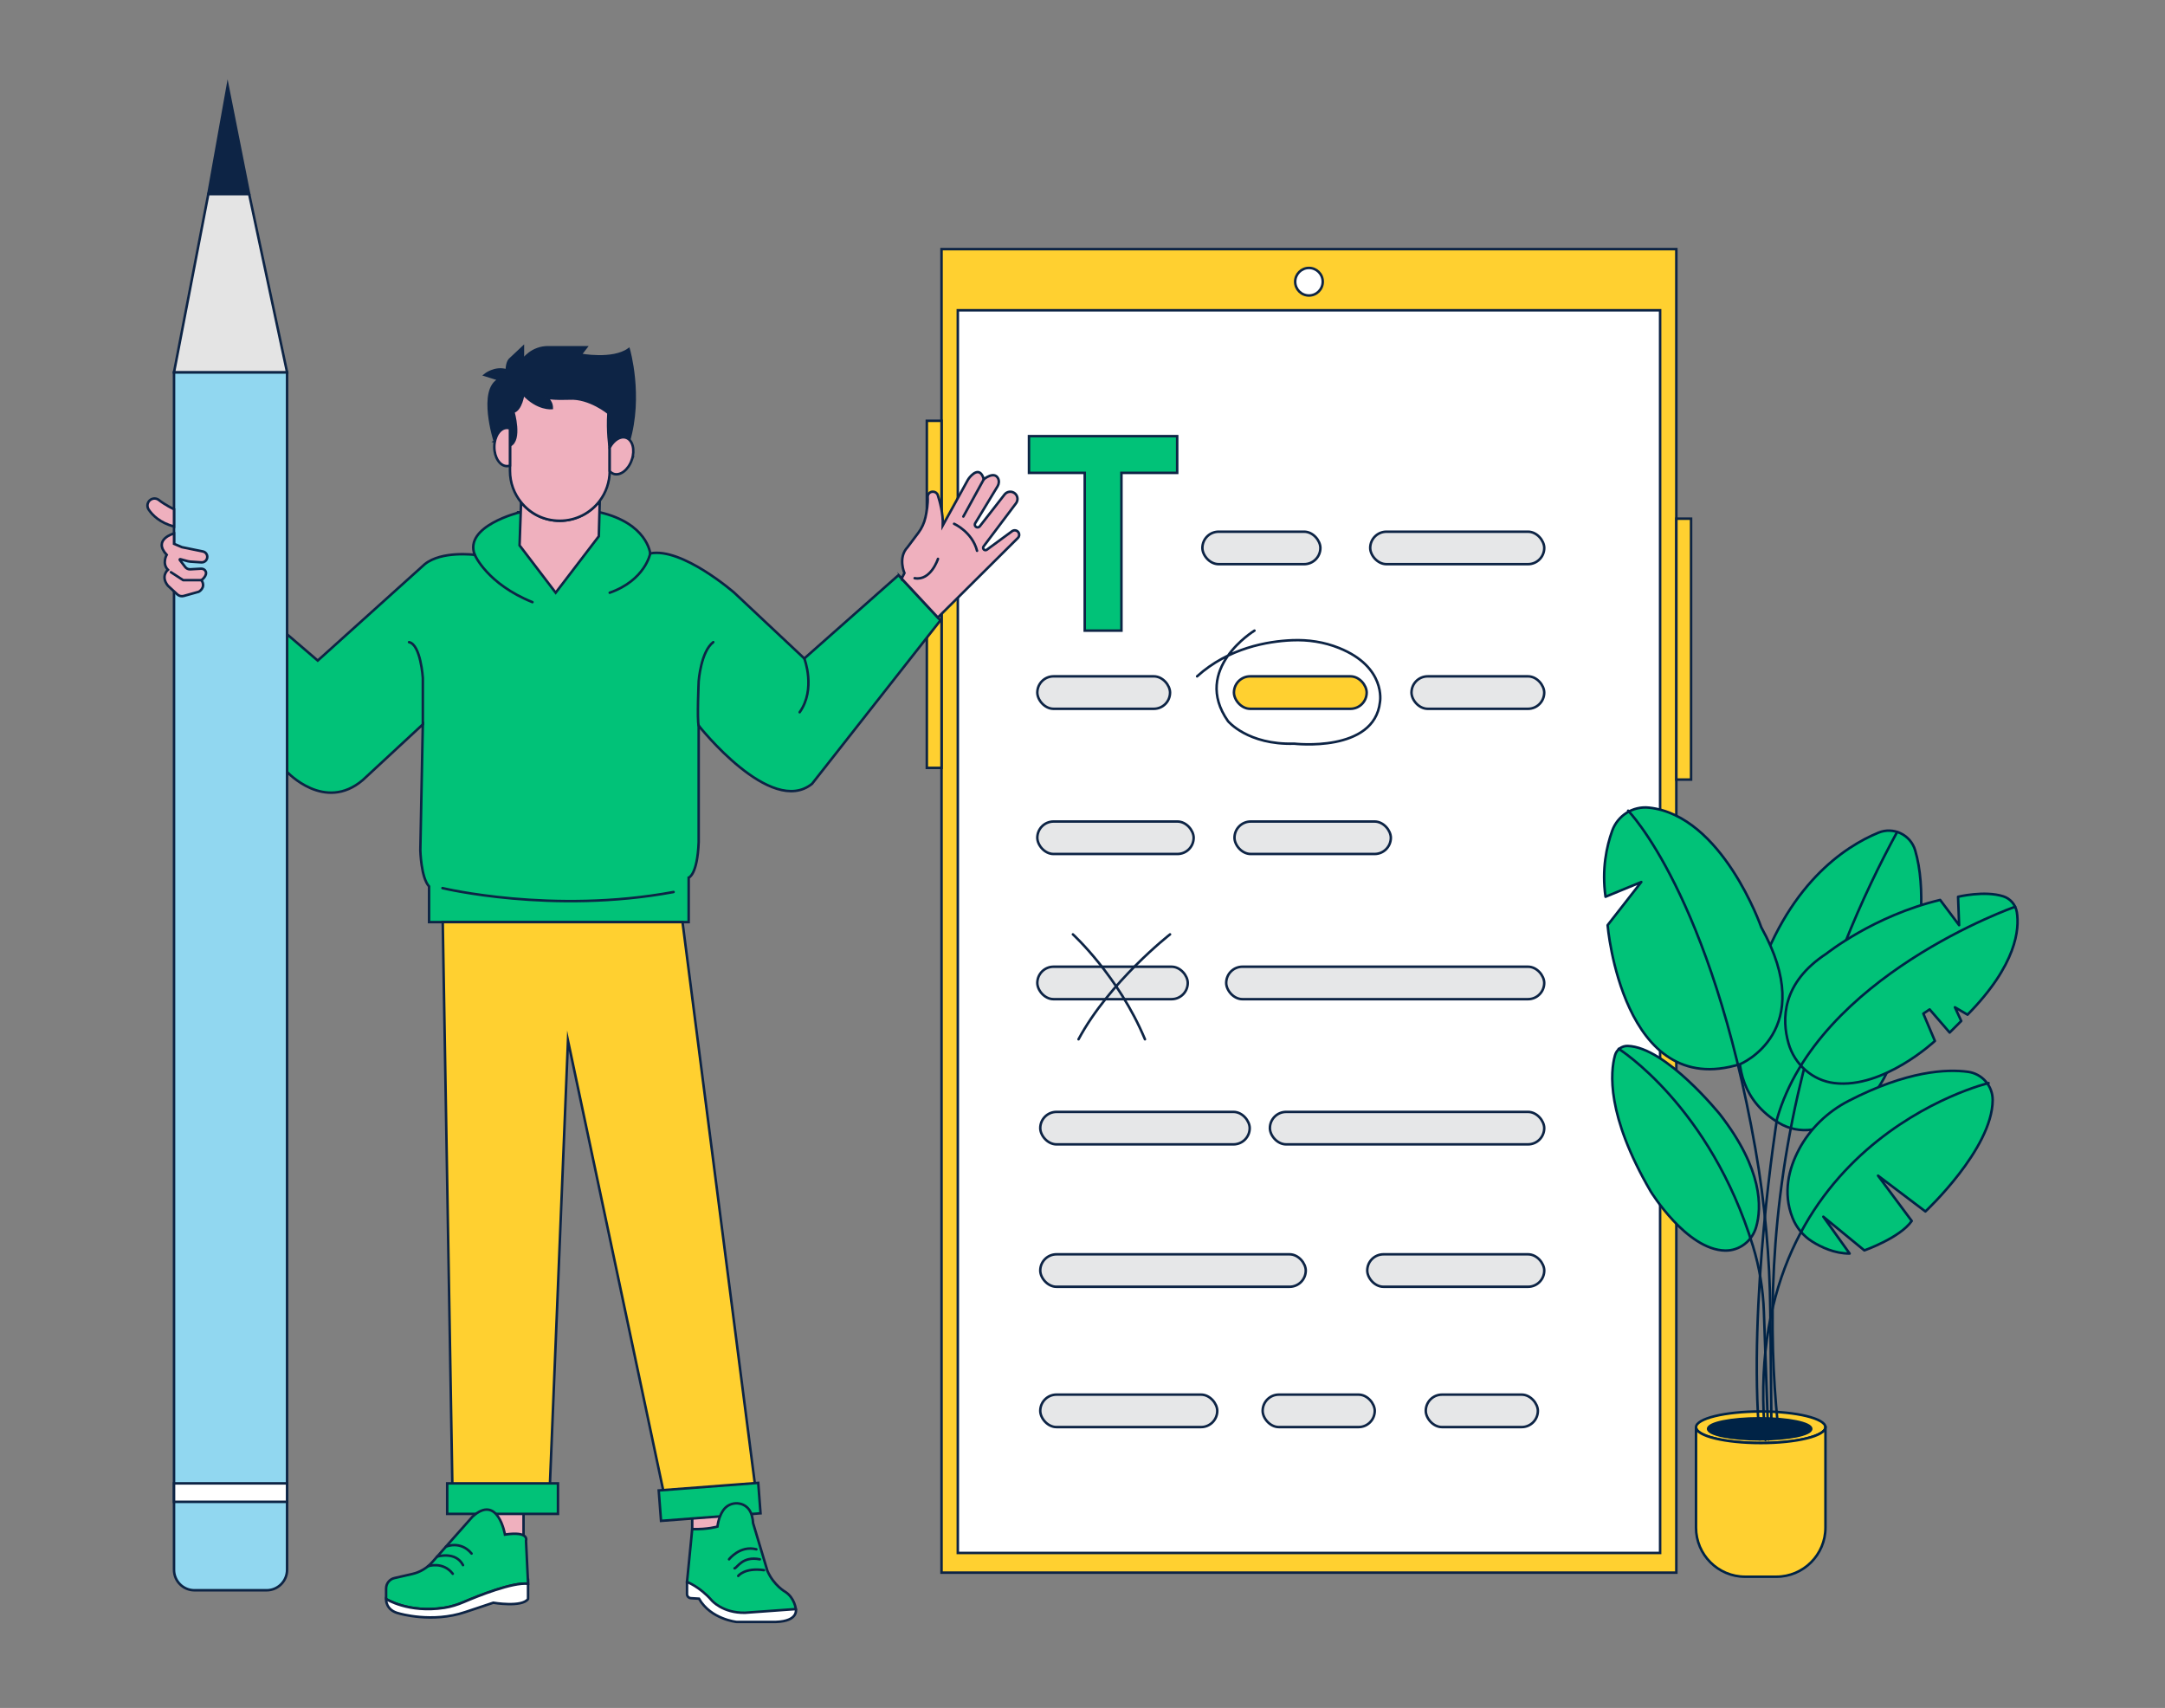 <?xml version="1.0" encoding="UTF-8"?>
<svg xmlns="http://www.w3.org/2000/svg" id="a" width="865.76" height="682.89" viewBox="0 0 865.76 682.89">
  <rect x="0" y="0" width="865.76" height="682.89" fill="#808080" stroke="none"/>
  <rect x="376.51" y="99.61" width="293.84" height="529.18" fill="#ffd030" stroke="#0d2445" stroke-miterlimit="10"></rect>
  <rect x="383.02" y="124.06" width="280.84" height="496.86" fill="#fff" stroke="#0d2445" stroke-miterlimit="10"></rect>
  <circle cx="523.44" cy="112.64" r="5.51" fill="#fff" stroke="#0d2445" stroke-miterlimit="10"></circle>
  <rect x="370.63" y="168.25" width="5.88" height="62.58" fill="#ffd030" stroke="#0d2445" stroke-miterlimit="10"></rect>
  <rect x="670.36" y="207.38" width="5.88" height="104.32" fill="#ffd030" stroke="#0d2445" stroke-miterlimit="10"></rect>
  <rect x="370.63" y="244.44" width="5.88" height="62.58" fill="#ffd030" stroke="#0d2445" stroke-miterlimit="10"></rect>
  <rect x="480.82" y="212.59" width="47.19" height="12.98" rx="6.49" ry="6.49" fill="#e6e7e8" stroke="#0d2445" stroke-miterlimit="10"></rect>
  <rect x="547.93" y="212.59" width="69.6" height="12.98" rx="6.49" ry="6.49" fill="#e6e7e8" stroke="#0d2445" stroke-miterlimit="10"></rect>
  <rect x="414.81" y="270.42" width="53.08" height="12.98" rx="6.49" ry="6.49" fill="#e6e7e8" stroke="#0d2445" stroke-miterlimit="10"></rect>
  <rect x="414.81" y="328.47" width="62.52" height="12.98" rx="6.49" ry="6.49" fill="#e6e7e8" stroke="#0d2445" stroke-miterlimit="10"></rect>
  <rect x="414.81" y="386.52" width="60.16" height="12.98" rx="6.49" ry="6.49" fill="#e6e7e8" stroke="#0d2445" stroke-miterlimit="10"></rect>
  <rect x="415.99" y="444.57" width="83.75" height="12.98" rx="6.49" ry="6.49" fill="#e6e7e8" stroke="#0d2445" stroke-miterlimit="10"></rect>
  <rect x="415.99" y="501.51" width="106.17" height="12.98" rx="6.49" ry="6.49" fill="#e6e7e8" stroke="#0d2445" stroke-miterlimit="10"></rect>
  <rect x="546.75" y="501.51" width="70.78" height="12.98" rx="6.49" ry="6.49" fill="#e6e7e8" stroke="#0d2445" stroke-miterlimit="10"></rect>
  <rect x="415.99" y="557.61" width="70.78" height="12.98" rx="6.49" ry="6.49" fill="#e6e7e8" stroke="#0d2445" stroke-miterlimit="10"></rect>
  <rect x="504.92" y="557.61" width="44.83" height="12.98" rx="6.49" ry="6.49" fill="#e6e7e8" stroke="#0d2445" stroke-miterlimit="10"></rect>
  <rect x="570.15" y="557.61" width="44.83" height="12.98" rx="6.49" ry="6.49" fill="#e6e7e8" stroke="#0d2445" stroke-miterlimit="10"></rect>
  <rect x="507.82" y="444.57" width="109.7" height="12.98" rx="6.49" ry="6.49" fill="#e6e7e8" stroke="#0d2445" stroke-miterlimit="10"></rect>
  <rect x="490.35" y="386.52" width="127.17" height="12.98" rx="6.49" ry="6.49" fill="#e6e7e8" stroke="#0d2445" stroke-miterlimit="10"></rect>
  <rect x="493.66" y="328.47" width="62.52" height="12.98" rx="6.49" ry="6.49" fill="#e6e7e8" stroke="#0d2445" stroke-miterlimit="10"></rect>
  <rect x="493.44" y="270.42" width="53.08" height="12.98" rx="6.49" ry="6.49" fill="#ffd030" stroke="#0d2445" stroke-miterlimit="10"></rect>
  <rect x="564.44" y="270.42" width="53.08" height="12.98" rx="6.49" ry="6.49" fill="#e6e7e8" stroke="#0d2445" stroke-miterlimit="10"></rect>
  <polygon points="470.74 174.39 411.48 174.39 411.48 189.07 433.77 189.07 433.77 252.14 448.45 252.14 448.45 189.07 470.74 189.07 470.74 174.39" fill="#01c278" stroke="#0d2445" stroke-miterlimit="10"></polygon>
  <path d="m501.65,252.14s-25.22,15.36-10.59,36.19c0,0,7.88,9.57,26.45,9.01,0,0,32.08,3.78,34.33-16.68,0,0,2.59-13.95-16.38-21.58-5.94-2.39-12.37-3.36-18.77-3.09-9.76.41-25.43,3.05-37.98,14.43" fill="none" stroke="#0d2445" stroke-linecap="round" stroke-linejoin="round"></path>
  <path d="m467.89,373.59s-24.22,18.87-36.6,41.95" fill="none" stroke="#0d2445" stroke-linecap="round" stroke-linejoin="round"></path>
  <path d="m429.04,373.59s18.24,16.62,28.82,41.95" fill="none" stroke="#0d2445" stroke-linecap="round" stroke-linejoin="round"></path>
  <path d="m207.77,204.84s-22.43,5.5-17.93,17.01c0,0-13.26-1.75-20.01,3.75l-42.77,38.52-12.26-10.51v55.03s15.01,16.26,30.27,3.25l24.01-22.26-1,50.28s.25,11.01,3.5,14.51v14.26h103.81v-17.76s3.5-1,4-14.26v-46.53s28.86,36.63,45.35,23.25l51.34-65.35-16.8-18.05-37.65,33.3-28.01-26.3s-20.85-18.2-33.61-15.71c0,0-1.16-12.03-20.18-16.44h-32.07Z" fill="#01c278" stroke="#0d2445" stroke-miterlimit="10"></path>
  <path d="m189.85,221.85s4.96,11.62,23.07,18.91" fill="none" stroke="#0d2445" stroke-linecap="round" stroke-linejoin="round"></path>
  <path d="m260.03,221.28s-1.98,10.69-16.22,15.71" fill="none" stroke="#0d2445" stroke-linecap="round" stroke-linejoin="round"></path>
  <path d="m279.4,290.14c-.7-2.27,0-17.83,0-17.83,0,0,.86-11.82,5.83-15.56" fill="none" stroke="#0d2445" stroke-linecap="round" stroke-linejoin="round"></path>
  <path d="m169.09,289.64v-18.57s-.85-13.38-5.52-14.31" fill="none" stroke="#0d2445" stroke-linecap="round" stroke-linejoin="round"></path>
  <path d="m176.94,355.09s43.88,10.58,92.42,1.56" fill="none" stroke="#0d2445" stroke-linecap="round" stroke-linejoin="round"></path>
  <polygon points="177.05 368.68 180.91 594.55 219.86 594.55 227.13 416.06 265.66 597.98 302.47 597.98 272.93 368.68 177.05 368.68" fill="#ffd030" stroke="#0d2445" stroke-miterlimit="10"></polygon>
  <rect x="190.54" y="599.2" width="18.82" height="18.82" fill="#efb0be" stroke="#0d2445" stroke-miterlimit="10"></rect>
  <rect x="276.81" y="603.57" width="12.8" height="10.7" fill="#efb0be" stroke="#0d2445" stroke-miterlimit="10"></rect>
  <path d="m274.73,637.34v-4.84l14.88-2.4,28.63,13.25s1.28,4.83-8,5.15h-15.68s-10.32-1.04-15.04-9.3l-3.24-.2c-.88-.05-1.56-.78-1.56-1.66Z" fill="#fff" stroke="#0d2445" stroke-miterlimit="10"></path>
  <path d="m321.64,263.29s4.73,12.25-1.87,21.49" fill="none" stroke="#0d2445" stroke-linecap="round" stroke-linejoin="round"></path>
  <path d="m360.55,231.35l1.12-2.21s-2.7-6.19,1.24-10.34l4.36-5.81c1.36-1.82,2.32-3.91,2.81-6.13.53-2.38,1.05-5.5.89-8.05-.08-1.19.83-2.21,2.02-2.21h.1c.88,0,1.66.56,1.93,1.39.77,2.34,2.15,7.27,2,12.09l10.02-18.21c.11-.2.24-.4.38-.58.93-1.22,4.38-5.21,5.99.32,0,0,4.15-3.38,5.7-.35.51,1,.39,2.22-.19,3.18l-8.94,14.75c-.29.48-.17,1.11.27,1.45h0c.48.37,1.17.28,1.55-.2l9.91-12.72c1.01-1.3,2.91-1.49,4.16-.42h0c1.16.99,1.34,2.71.43,3.93l-12.98,17.25c-.3.4-.23.96.15,1.28h0c.33.27.8.29,1.15.04l10.1-7.41c.91-.67,2.2-.34,2.68.69h0c.32.68.17,1.49-.36,2.02l-32,31.8-14.5-15.57Z" fill="#efb0be" stroke="#0d2445" stroke-miterlimit="10"></path>
  <line x1="393.42" y1="191.61" x2="385.23" y2="206.53" fill="none" stroke="#0d2445" stroke-linecap="round" stroke-linejoin="round"></line>
  <path d="m381.53,209.43s7.25,3.22,9.18,10.79" fill="none" stroke="#0d2445" stroke-linecap="round" stroke-linejoin="round"></path>
  <path d="m375.09,223.45s-2.89,8.92-9.34,7.73" fill="none" stroke="#0d2445" stroke-linecap="round" stroke-linejoin="round"></path>
  <path d="m69.59,148.84h45.21v478.82c0,4.51-3.66,8.18-8.18,8.18h-28.85c-4.51,0-8.18-3.66-8.18-8.18V148.84h0Z" fill="#91d7f0" stroke="#0d2445" stroke-miterlimit="10"></path>
  <polygon points="69.59 148.84 83.32 77.54 99.62 77.54 114.8 148.84 69.59 148.84" fill="#e4e4e4" stroke="#0d2445" stroke-miterlimit="10"></polygon>
  <polygon points="83.32 77.54 91.04 34.39 99.62 77.54 83.32 77.54" fill="#0d2445" stroke="#0d2445" stroke-miterlimit="10"></polygon>
  <path d="m69.59,203.62s-3.56-1.72-6.03-3.68c-.94-.75-2.25-.83-3.26-.19h0c-1.37.85-1.74,2.66-.84,4,1.5,2.23,4.51,5.29,10.13,6.75v-6.87Z" fill="#efb0be" stroke="#0d2445" stroke-miterlimit="10"></path>
  <path d="m69.59,213.29s-8.68,2.32-2.94,8.55c0,0-1.96,3.42.49,5.98,0,0-3.05,2.56,0,6.35l3.77,3.49c.69.64,1.66.87,2.57.62l5.99-1.67s3.05-1.59,1.1-4.64c0,0,2.45-1.81,1.67-3.54-.32-.71-1.09-1.09-1.86-1.05l-4.29.25c-.79.05-1.55-.3-2.03-.93l-2.17-2.82c-.11-.15.03-.36.21-.31l3,.82c.31.08.63.14.95.16l4.49.3c1.27.08,2.35-.92,2.35-2.2h0c0-1.05-.74-1.95-1.76-2.16l-8.37-1.71-3.16-1.34v-4.15Z" fill="#efb0be" stroke="#0d2445" stroke-miterlimit="10"></path>
  <polyline points="80.57 231.96 73.24 231.96 68.36 228.79" fill="none" stroke="#0d2445" stroke-linecap="round" stroke-linejoin="round"></polyline>
  <rect x="69.59" y="593.1" width="45.21" height="7.38" fill="#fff" stroke="#0d2445" stroke-miterlimit="10"></rect>
  <path d="m239.84,200.22l-.38,14.19-17.25,22.57-14.44-18.93.6-17.24c3.65,4.51,9.24,7.4,15.5,7.4s12.34-3.14,15.97-8Z" fill="#efb0be" stroke="#0d2445" stroke-miterlimit="10"></path>
  <path d="m243.81,168.78v19.57c-.01,4.45-1.49,8.55-3.96,11.87-3.64,4.86-9.44,8-15.97,8s-11.85-2.89-15.5-7.4h0c-2.78-3.43-4.44-7.79-4.44-12.54v-19.5c0-11.01,8.92-19.94,19.94-19.94,5.51,0,10.49,2.24,14.1,5.84,3.61,3.62,5.84,8.6,5.84,14.1Z" fill="#efb0be" stroke="#0d2445" stroke-miterlimit="10"></path>
  <rect x="178.83" y="593.1" width="44.3" height="12.2" fill="#01c278" stroke="#0d2445" stroke-miterlimit="10"></rect>
  <rect x="263.85" y="594.38" width="39.91" height="12.2" transform="translate(-44.76 23.27) rotate(-4.35)" fill="#01c278" stroke="#0d2445" stroke-miterlimit="10"></rect>
  <path d="m211.16,633.21c-6.23-.64-19.83,4.81-25.72,7.33-2.5,1.07-5.1,1.88-7.78,2.3-14.3,2.21-23.26-3.53-23.26-3.53v-4.17c0-2,1.38-3.74,3.33-4.18l7.12-1.63c3.08-.7,5.86-2.35,7.95-4.7l16.09-18.16c10.23-9.4,13.04,7.1,13.04,7.1,9.9-1.49,8.42,2.48,8.42,2.48l.82,17.16Z" fill="#01c278" stroke="#0d2445" stroke-miterlimit="10"></path>
  <path d="m211.16,633.21v6.11c-2.44,3.46-13.9,1.5-13.9,1.5l-11.16,3.72c-13.3,4.51-26.49.57-26.49.57-5.53-1.24-5.22-5.78-5.22-5.78,0,0,8.95,5.74,23.26,3.53,2.68-.42,5.29-1.23,7.78-2.3,5.9-2.53,19.5-7.97,25.72-7.33Z" fill="#fff" stroke="#0d2445" stroke-miterlimit="10"></path>
  <path d="m171.14,626.23s5.93-2.11,9.92,3.01" fill="none" stroke="#0d2445" stroke-linecap="round" stroke-linejoin="round"></path>
  <path d="m174.78,622.39s7.42-2.32,10.38,3.4" fill="none" stroke="#0d2445" stroke-linecap="round" stroke-linejoin="round"></path>
  <path d="m178.31,618.41s5.82-2.61,10.27,2.75" fill="none" stroke="#0d2445" stroke-linecap="round" stroke-linejoin="round"></path>
  <path d="m276.81,611.39l-2.08,21.12s5.12,1.89,9.92,7.42c0,0,4.32,5.06,13.28,4.9l20.32-1.47s-.48-4.45-4.16-6.85c0,0-4.64-2.56-7.2-8.4l-5.76-19.19s0-2.15-.98-4.29c-2.05-4.46-8.29-4.77-11.01-.68-.98,1.47-1.86,3.54-2.24,6.42,0,0-3.84,1.18-10.08,1.02Z" fill="#01c278" stroke="#0d2445" stroke-miterlimit="10"></path>
  <path d="m291.54,623.46s4.4-5.71,10.93-4" fill="none" stroke="#0d2445" stroke-linecap="round" stroke-linejoin="round"></path>
  <path d="m293.74,627.06c1.1-.18,3.12-5,10.11-3.6" fill="none" stroke="#0d2445" stroke-linecap="round" stroke-linejoin="round"></path>
  <path d="m295.21,630.1s2.57-3.41,10.29-2.3" fill="none" stroke="#0d2445" stroke-linecap="round" stroke-linejoin="round"></path>
  <path d="m197.89,176.53s-6.64-20.82,1.79-24.78l-5.79-1.82s3.97-3.31,8.76-1.82c0,0,0-2.98,1.16-4.3l5.29-4.96v5.12s3.47-5.29,10.41-5.12h14.88s-2.31,2.98-2.31,2.98c0,0,12.89,2.48,19.34-2.15,0,0,5.43,18.57-.03,36.92l-7.59,2.37s-.99-6.55-.49-13.83c0,0-7.54-6.23-15.54-5.79,0,0-8.27.33-9.75-.66,0,0,2.64,1.32,2.64,4.47,0,0-5.62.66-11.41-5.62,0,0-.83,6.28-3.97,7.11,0,0,3.26,11.35-1.37,13.45l-6.04-1.56Z" fill="#0d2445" stroke="#0d2445" stroke-miterlimit="10"></path>
  <path d="m203.93,171.3v14.85c-.38.15-.79.22-1.21.22-2.79,0-5.05-3.43-5.05-7.65s2.27-7.64,5.05-7.64c.41,0,.82.07,1.21.22Z" fill="#efb0be" stroke="#0d2445" stroke-miterlimit="10"></path>
  <path d="m252.65,183.88c-1.38,3.99-4.63,6.48-7.27,5.58-.62-.22-1.15-.6-1.57-1.11v-9.37c1.59-3.02,4.31-4.74,6.56-3.96,2.64.91,3.65,4.89,2.27,8.87Z" fill="#efb0be" stroke="#0d2445" stroke-miterlimit="10"></path>
  <ellipse cx="704.1" cy="570.66" rx="25.88" ry="6.31" fill="#ffd030" stroke="#002346" stroke-miterlimit="10"></ellipse>
  <path d="m751.17,332.93c-13.37,5.51-36.9,20.71-49.39,61.39,0,0-19.38,37.28,9.56,54.65,3.99,2.4,8.7,3.36,13.31,2.68,9.04-1.32,24.18-6.72,31.84-27.45,0,0,18.27-54.14,9.36-84.22-1.84-6.23-8.67-9.52-14.68-7.05Z" fill="#01c278" stroke="#002346" stroke-linecap="round" stroke-linejoin="round"></path>
  <path d="m758.62,332.69c-13.73,25.19-29.52,60.43-39.59,104.56-12.89,56.47-11.26,104.95-7.54,137.49" fill="none" stroke="#002346" stroke-linecap="round" stroke-linejoin="round"></path>
  <path d="m775.85,359.82l7.58,10.1-.42-11.36s10.58-2.57,18.07-.18c2.88.92,4.96,3.39,5.44,6.37,1.06,6.59.03,20.9-19.72,40.95l-5.05-2.95,2.53,5.47-4.63,4.63-8-9.26-2.53,1.68,4.63,10.94s-20.53,19.18-40.17,16.85c-8.78-1.04-15.96-7.44-18.38-15.94-2.69-9.44-2.8-24.09,15.2-35.84,0,0,18.94-15.15,45.45-21.46Z" fill="#01c278" stroke="#002346" stroke-linecap="round" stroke-linejoin="round"></path>
  <path d="m805.82,362.55s-78.79,27.57-95.2,84.8c0,0-11.78,73.65-6.94,128.15" fill="none" stroke="#002346" stroke-linecap="round" stroke-linejoin="round"></path>
  <path d="m719.35,459.66c-3.97,7.51-6.54,17.17-2.53,27.29,1.53,3.88,4.26,7.18,7.78,9.41,3.62,2.3,9.02,4.85,15.05,4.85l-10.52-14.73,16.41,13.47s14.31-5.05,18.94-11.78l-13.47-18.1,18.94,14.31s26.77-24.93,26.9-44.52c.04-5.69-4.23-10.55-9.87-11.31-8.45-1.15-24.23-.48-47.68,11.59-8.46,4.35-15.5,11.11-19.96,19.52Z" fill="#01c278" stroke="#002346" stroke-linecap="round" stroke-linejoin="round"></path>
  <path d="m656.33,352.66l-13.47,17.25s5.89,70.28,53.03,55.55c0,0,31.56-13.05,8.42-54.71,0,0-15.56-44.66-44.87-47.83-6.46-.7-12.56,3.15-14.75,9.27-2.22,6.19-4.23,15.38-2.66,26.36l14.31-5.89Z" fill="#01c278" stroke="#002346" stroke-linecap="round" stroke-linejoin="round"></path>
  <path d="m650.91,418.2c-2.34-.07-4.44,1.46-5.08,3.71-1.87,6.64-3.53,23.95,14.28,54.48,0,0,14.32,23.38,29.81,23.62,5.73.09,10.72-3.83,12.33-9.33,2.3-7.88,2.66-23.04-14.37-45.01,0,0-21.71-27.04-36.98-27.47Z" fill="#01c278" stroke="#002346" stroke-linecap="round" stroke-linejoin="round"></path>
  <path d="m729.98,570.66v40.11c0,10.85-8.8,19.65-19.65,19.65h-12.46c-10.85,0-19.65-8.8-19.65-19.65v-40.11c0,3.48,11.59,6.31,25.88,6.31s25.88-2.83,25.88-6.31Z" fill="#ffd030" stroke="#002346" stroke-miterlimit="10"></path>
  <ellipse cx="703.67" cy="571.29" rx="20.62" ry="4.21" fill="#002346" stroke="#002346" stroke-linecap="round" stroke-linejoin="round"></ellipse>
  <path d="m795.21,433.04s-100.58,23.99-89.22,142.67" fill="none" stroke="#002346" stroke-linecap="round" stroke-linejoin="round"></path>
  <path d="m651.07,324.14s33.02,33.45,50.89,135.17c3.78,21.53,5.75,43.33,5.97,65.19l.5,50.7" fill="none" stroke="#002346" stroke-linecap="round" stroke-linejoin="round"></path>
  <path d="m647.3,419.36s36.57,22.88,53.69,78.87c2.6,8.51,4.06,17.34,4.37,26.24l1.8,51.09" fill="none" stroke="#002346" stroke-linecap="round" stroke-linejoin="round"></path>
</svg>
